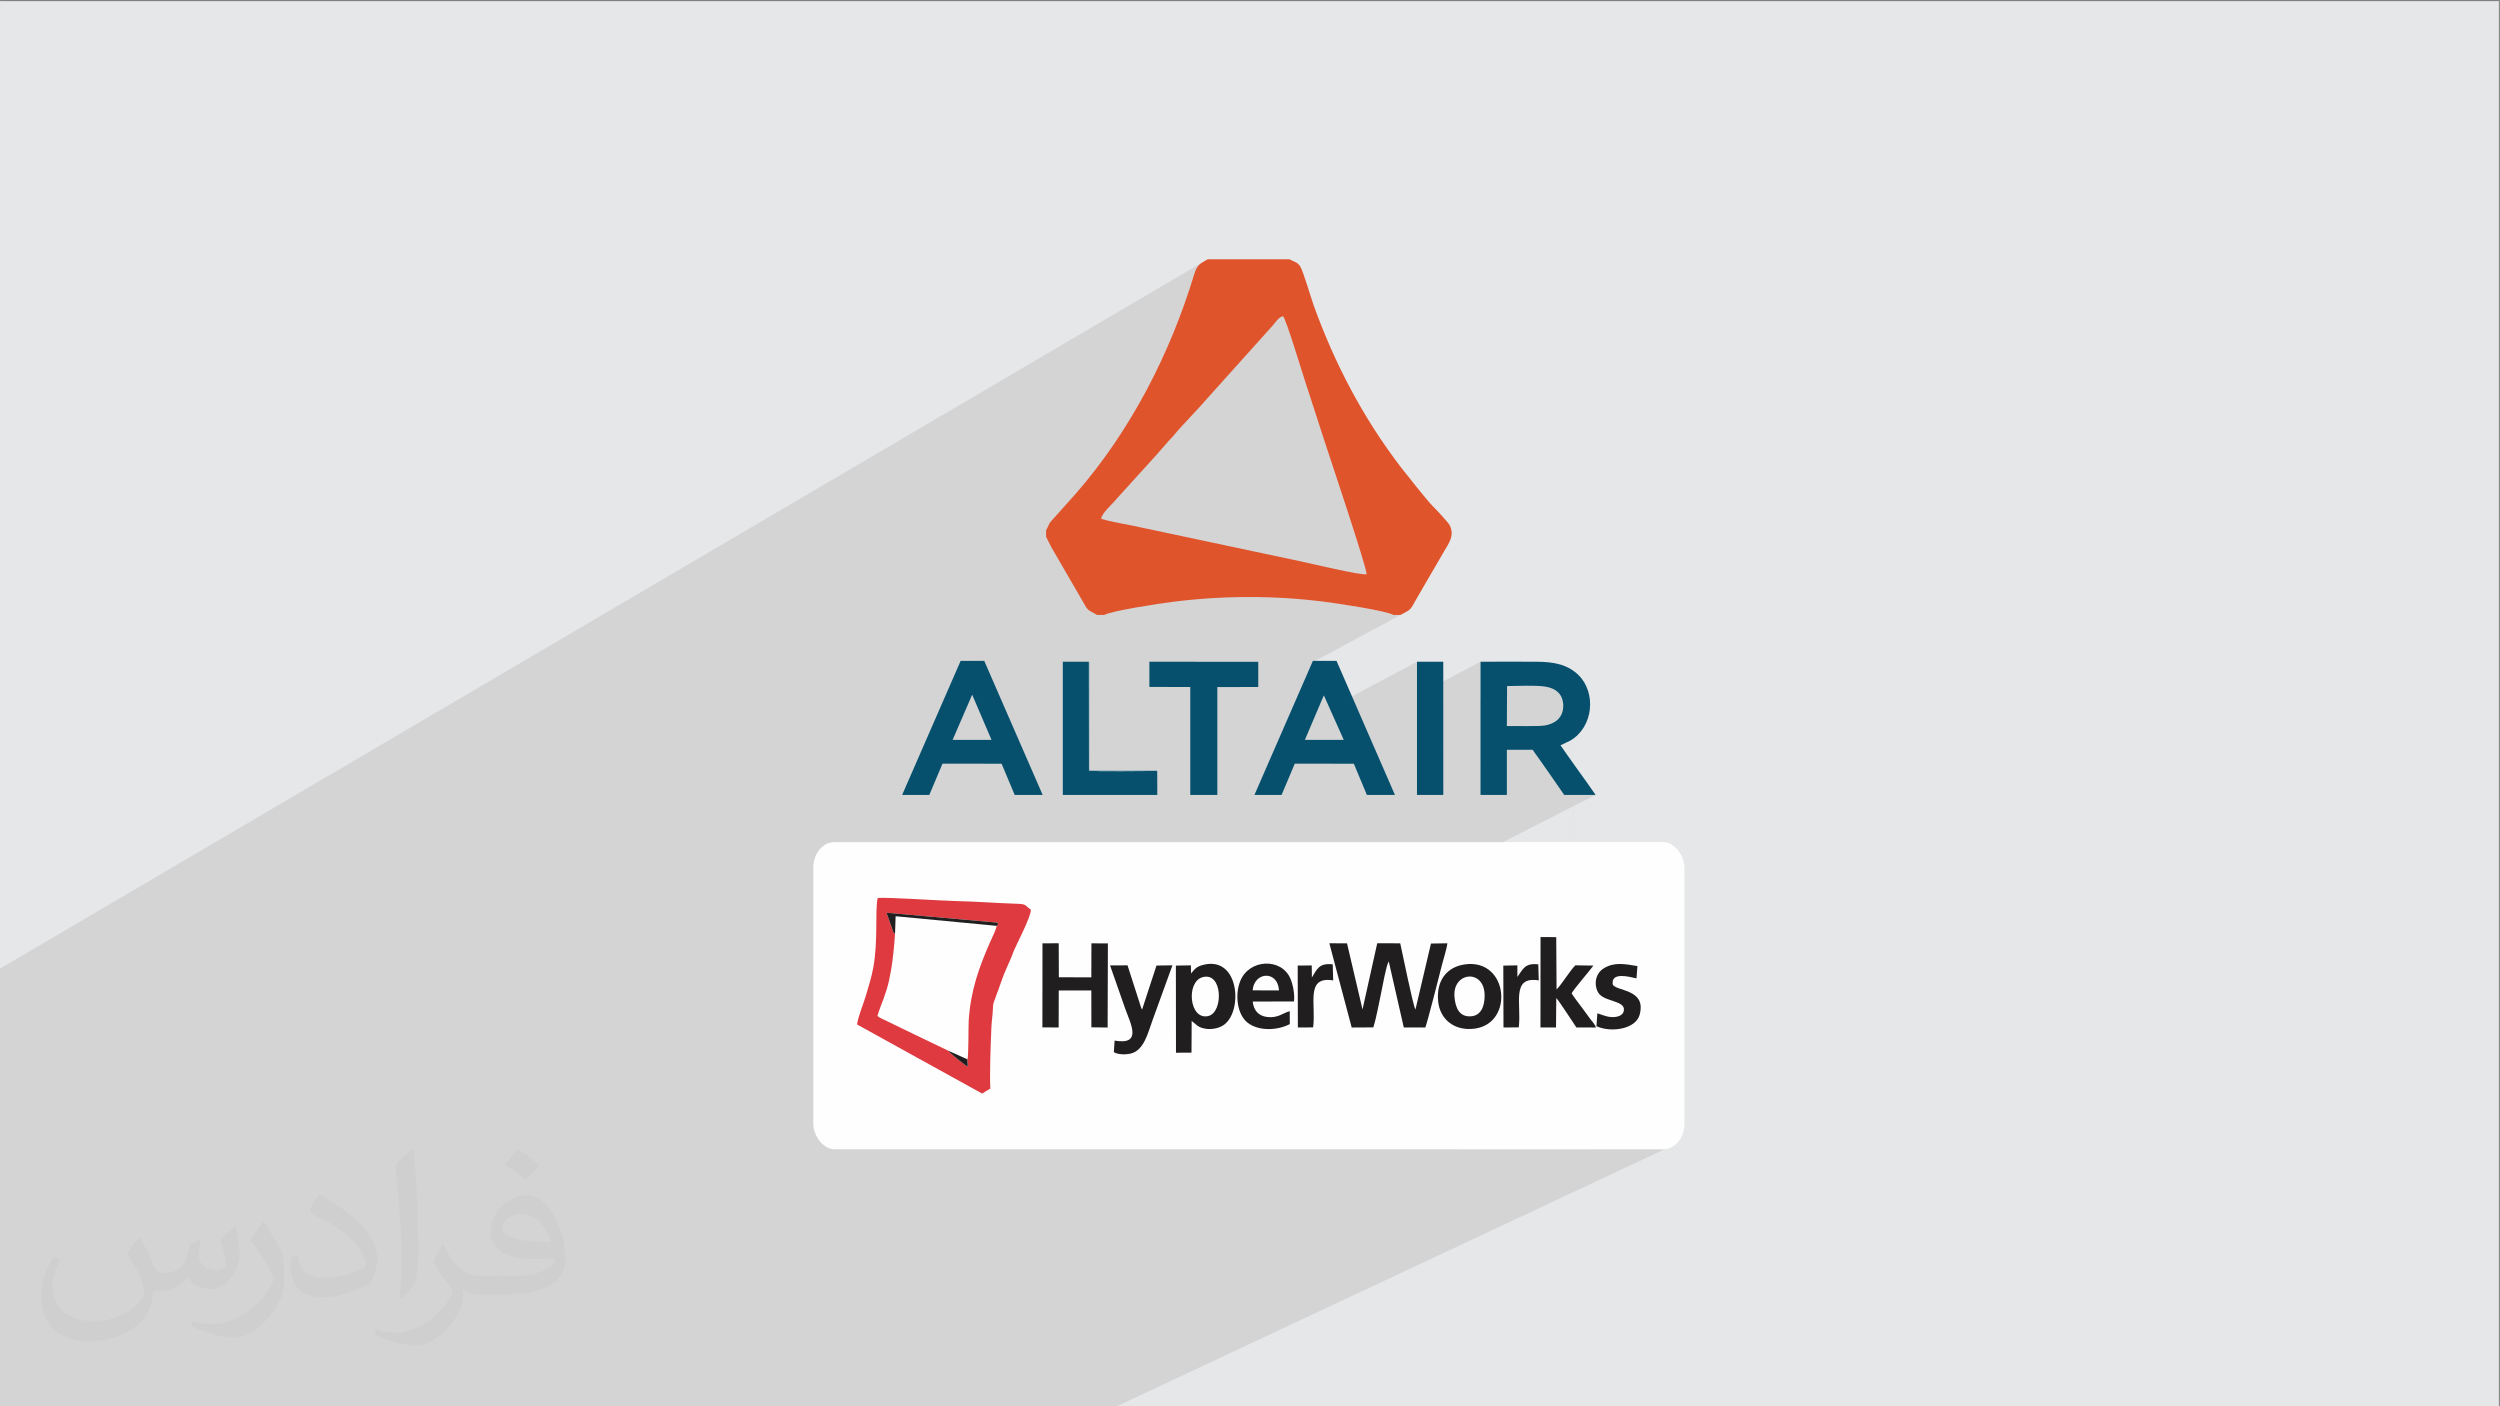 <?xml version="1.0" encoding="UTF-8"?>
<!DOCTYPE svg PUBLIC "-//W3C//DTD SVG 1.1//EN" "http://www.w3.org/Graphics/SVG/1.1/DTD/svg11.dtd">
<!-- Creator: CorelDRAW -->
<svg xmlns="http://www.w3.org/2000/svg" xml:space="preserve" width="3.703in" height="2.083in" version="1.1" style="shape-rendering:geometricPrecision; text-rendering:geometricPrecision; image-rendering:optimizeQuality; fill-rule:evenodd; clip-rule:evenodd"
viewBox="0 0 3703.33 2083.33"
 xmlns:xlink="http://www.w3.org/1999/xlink"
 xmlns:xodm="http://www.corel.com/coreldraw/odm/2003">
 <rect x="0" y="0" width="3703.33" height="2083.33" fill="#808080" stroke="none"/>
 <defs>
  <style type="text/css">
   <![CDATA[
    .fil6 {fill:#FEFEFE}
    .fil4 {fill:#06506D}
    .fil7 {fill:#201E1F}
    .fil5 {fill:#7DA3B2}
    .fil9 {fill:#DE3A40}
    .fil3 {fill:#E0542C}
    .fil0 {fill:#E6E7E8}
    .fil8 {fill:#FEFEFE}
    .fil2 {fill:#373435;fill-opacity:0.031}
    .fil1 {fill:#373435;fill-opacity:0.102}
   ]]>
  </style>
 </defs>
 <g id="Layer_x0020_1">
  <path class="fil0" d="M-1.78 1.67l3703.54 0 0 2083.33 -3703.54 0 0 -2083.33zm0 0z"/>
  <path class="fil1" d="M385.89 2085l-3.04 0 -1.96 0 -3.01 0 -0.3 0 -12.5 0 -0.39 0 -6.2 0 -0.67 0 -3 0 -0.77 0 -1.63 0 -2.16 0 -1.47 0 -0 0 -1.72 0 -2.16 0 -8.18 0 -2.63 0 -1.83 0 -1.26 0 -1.85 0 -8.11 0 -0.87 0 -3.67 0 -2.72 0 -23.41 0 -5.98 0 -0.65 0 -7.51 0 -19.69 0 -11.2 0 -0.1 0 -7.28 0 -3.81 0 -6.69 0 -0.2 0 -5.18 0 -2.99 0 -1.59 0 -1.61 0 -19.42 0 -6.78 0 -10.88 0 -3.26 0 -2.54 0 -22.76 0 -4.83 0 -5.5 0 -1.17 0 -0.99 0 -19.29 0 -0.67 0 -3.21 0 -1.28 0 -8.98 0 -14.73 0 -35.14 0 -24.59 0 -0.3 0 -1.41 0 -4.19 0 -1.66 0 -9.53 0 -14.55 0 0 -1.9 0 -4.33 0 -0.21 0 -10.94 0 -6.6 0 -0 0 -19.39 0 -13.08 0 -1.61 0 -0.32 0 -0.43 0 -2.59 0 -0.87 0 -9.96 0 -0.82 0 -17.52 0 -2.36 0 -16.62 0 -15.53 0 -6.28 0 -7.15 0 -0 0 -4.91 0 -10.94 0 -7.7 0 -9.13 0 -2.96 0 -8 0 -4.16 0 -28.17 0 -18.01 0 -0.83 0 -22.68 0 -8.47 0 -5.28 0 -33.53 0 -6.02 0 -14.83 0 -67.72 0 -17.57 0 -8.69 0 -3.27 0 -9.06 0 -13.7 0 -75.24 0 -0.74 0 -120.19 0 -8.76 0 -0.01 0 -0.04 1784.07 -1047.89 -1.5 0.93 8.19 -4.81 -3.54 2.09 -5.01 2.94 -0.93 0.58 -2.5 1.91 -2.24 2.33 -2.04 2.98 -1.87 3.89 -1.76 5.02 -3.43 11.1 -3.56 11.07 -3.7 11.04 -3.83 11 -3.96 10.96 -4.1 10.92 -4.23 10.87 -4.36 10.82 -4.49 10.78 -4.63 10.72 -4.76 10.66 -4.89 10.6 -5.02 10.53 -5.15 10.47 -5.28 10.39 -5.41 10.32 -5.06 9.35 204.96 -118.2 2.55 -0.61 1.02 1.63 1.42 3.17 1.77 4.49 2.05 5.61 2.28 6.53 2.45 7.24 2.56 7.74 2.62 8.05 2.61 8.15 2.56 8.04 2.44 7.73 2.26 7.21 2.03 6.49 1.74 5.57 1.39 4.43 0.99 3.1 1.93 6.01 1.93 5.99 1.93 5.98 1.94 5.98 1.94 5.97 1.94 5.96 1.94 5.96 1.94 5.95 1.94 5.95 1.94 5.95 1.94 5.95 1.94 5.96 1.94 5.96 1.93 5.97 1.93 5.97 1.93 5.98 0.48 1.49 0.79 2.39 1.07 3.22 1.33 3.99 1.56 4.7 1.78 5.36 1.98 5.94 2.15 6.48 2.3 6.95 2.44 7.36 2.55 7.71 2.63 8 2.7 8.23 2.76 8.39 2.78 8.51 2.79 8.55 2.77 8.54 2.74 8.47 2.68 8.33 2.6 8.14 2.5 7.89 2.38 7.57 2.24 7.2 2.08 6.76 1.9 6.26 1.7 5.71 1.47 5.09 1.22 4.41 0.96 3.68 0.67 2.88 0.36 2.02 0.03 1.1 -72.72 39.59 3.98 0.46 6.96 0.87 4.24 0.56 5.24 0.73 6.08 0.87 6.77 1 7.31 1.11 7.69 1.21 7.91 1.29 7.99 1.36 7.92 1.41 7.68 1.44 7.3 1.45 6.76 1.45 6.07 1.44 5.23 1.41 4.23 1.36 3.07 1.29 10.78 0 -131.06 70.53 -33.01 75.72 50.4 -26.92 8.47 18.92 129.43 -68.9 0 2.61 0 47.18 94.16 -49.8 0 56.67 39.34 -20.65 3.1 -0.02 3.28 -0.04 3.43 -0.06 3.56 -0.07 3.65 -0.07 3.72 -0.07 3.76 -0.06 3.77 -0.04 3.76 -0.02 3.72 0.01 3.65 0.05 3.56 0.1 3.43 0.15 3.28 0.21 3.1 0.28 2.9 0.35 5.85 1.16 5.31 1.81 4.7 2.49 4.02 3.19 3.25 3.91 2.41 4.65 1.49 5.41 0.5 6.2 -0.57 6.11 -1.61 5.38 -2.55 4.66 -3.38 3.95 -4.12 3.25 -4.75 2.56 -105.55 54.74 0 4.48 39.02 -20.22 38.44 0.06 0.46 0.91 0.65 1.06 0.78 1.16 0.85 1.2 0.87 1.2 0.85 1.15 0.76 1.04 0.63 0.89 0.74 1.05 0.72 1.02 33.67 -17.37 14.35 -6.89 3.62 80.39 34.06 0 -33.3 16.94 13.62 302.67 4.94 0.07 -2.94 3.85 -1.73 2.14 0.33 7.36 23.75 -11.55 2.89 -1.24 2.9 -1 2.91 -0.77 2.93 -0.56 2.94 -0.37 2.96 -0.2 3 -0.04 3.02 0.1 3.06 0.21 3.09 0.32 3.13 0.4 3.18 0.47 3.22 0.52 3.27 0.54 3.33 0.56 -1.44 18.22 -28.52 13.8 2.83 1.08 3.77 1.27 4.04 1.35 4.15 1.51 4.12 1.76 3.94 2.1 3.62 2.52 3.15 3.03 2.52 3.63 1.76 4.31 0.83 5.08 -0.22 5.94 -1.44 6.88 -1.42 3.65 -2.05 3.32 -2.62 2.99 -3.12 2.65 -3.57 2.3 -3.95 1.96 -51.4 24.64 4.07 90.49 104.54 0 7.53 -0.76 7.02 -2.19 -116.76 54.78 14.88 330.63 -14.88 -330.63 -704.7 330.63 -288.52 0 -17.12 0 -24.32 0 -0.82 0 -4.67 0 -26.52 0 -6.39 0 -16.43 0 -9.31 0 -19.61 0 -15.56 0 -7.07 0 -8.61 0 -1.94 0 -12.73 0 -8.15 0 -19.12 0 -1.63 0 -3 0 -16.54 0 -22.01 0 -3.2 0 -0.79 0 -3.37 0 -3.71 0 -14.54 0 -8.84 0 -15.33 0 -6.48 0 -11.59 0 -11.03 0 -2.99 0 -16.36 0 -2.03 0 -6.05 0 -0.67 0 -13.19 0 -8.24 0 -27.17 0 -5.88 0 -9.48 0 -15.59 0 -1.83 0 -0.68 0 -41.24 0 -6.92 0 -21.43 0 -7.47 0 -1.19 0 -13.71 0 -5.76 0 -0.1 0 -4.04 0 -9.85 0 -4.77 0 -12.53 0 -0.21 0 -9.64 0 -4.09 0 -3.23 0 -2.26 0 -5.67 0 -3.91 0 -7.31 0 -6.33 0 -2.93 0 -0.85 0 -2.42 0 -5.78 0 -1 0 -0.01 0 -5.88 0 -17.04 0 -2.02 0 -10.06 0 -17.36 0 -4.03 0 -6.46 0 -34.81 0 -1.59 0 -4.91 0 -0.15 0 -25.2 0 -6.34 0 -1.97 0 -13.56 0 -2.01 0 -11.76 0 -1.26 0 -4.63 0 -5.4 0 -2.51 0 -2.88 0 -2.12 0 -2.49 0 -11.09 0 -6.42 0 -3.25 0 -13.59 0 -5.2 0 -6.8 0 -3.16 0 -1.37 0 -4.46 0 -2.1 0 -5.17 0 -0.15 0 -1.88 0 -3.7 0 -0.93 0 -3.07 0 -2.15 0 -3.41 0 -1.61 0 -1.18 0 -7.12 0 -0.41 0 -5.96 0 -1.02 0 -0.04 0 -1.63 0 -1.03 0 -0.56 0 -7.31 0 -2.13 0 -3.98 0 -0.6 0 -0.23 0 -0.33 0 -0.32 0 -10.04 0 -5.98 0 -3.28 0 -2.72 0 -0.02 0 -0.98 0 -12.04 0 -1.16 0 -0.86 0 -1.94 0 -1.45 0 -0.33 0 -0.73 0 -0.11 0 -0.19 0 -2.58 0 -2.07 0 -0.76 0 -1.27 0 -9.18 0 -3.71 0zm1967.32 -382.45l-4.07 -90.49 -188.81 90.49 192.89 0zm-600.58 -205.63l0.11 7.46 11.69 -5.93 2.94 -1.17 3.62 -1.07 9.6 -1.47 8.46 0.61 7.35 2.44 6.26 4.04 5.19 5.39 4.14 6.49 0.7 1.67 33.4 -16.86 5.41 -2.13 5.61 -1.38 5.71 -0.63 5.71 0.12 5.61 0.87 5.41 1.63 5.1 2.38 1.41 0.94 71.64 -36.05 26.17 0.04 4.69 19.98 40.08 -20.07 34.08 0.08 0.76 3.42 1.01 4.7 1.22 5.78 1.41 6.67 0.05 0.22 41.07 -20.45 24.28 -0.39 -0.52 3.45 -0.8 3.83 -1 4.09 -1.13 4.23 -1.2 4.24 -1.18 4.13 -1.09 3.89 -0.93 3.53 -0.74 2.96 -1.08 4.27 -1.36 5.37 -0.72 2.85 20.03 -9.9 4.07 -1.98 4.37 -1.62 4.65 -1.25 4.93 -0.87 11.38 -0.45 10.06 1.72 3.07 1.27 87.24 -43 23.25 0.14 0.33 55.46 28.06 -13.7 21.74 0.33 -13.62 -302.67 -420.77 214.13 0.03 1.06 0.07 3.21 0.03 2.97 -159.35 81.02 2.28 -0.04zm165.81 0.26l65.46 -32.88 -65.46 32.88zm426.13 13.49l-0.33 -7.36 -2.51 3.11 -5.04 6.14 -2.67 3.25 10.55 -5.13zm-66.35 -388.81l0.47 0.67 0.72 1.02 0.72 1.01 0.72 1.01 0.72 1.01 0.72 1 1.5 2.12 1.47 2.1 1.44 2.08 1.43 2.08 1.43 2.07 1.45 2.08 1.48 2.08 1.53 2.09 23.08 33.34 12.48 0 -3.62 -80.39 -47.74 24.63z"/>
  <path class="fil2" d="M207.91 1835.21c6.98,10.94 11.87,20.94 15.94,31.87 2.92,6.98 4.9,18.85 20.83,18.85 5,0 10.94,-0.94 16.87,-5 6.98,-2.92 11.98,-8.96 13.96,-16.87l5.94 -20.83 14.9 -6.98 1.04 1.04c-2.08,7.92 -3.02,15.83 -3.02,20.83 0,17.92 14.9,23.85 26.87,23.85 6.87,0 12.92,-3.02 12.92,-10 0,-7.92 -4.06,-21.77 -8.02,-34.69 6.98,-6.98 13.96,-13.96 21.87,-19.9l1.04 0.94c3.96,14.9 5.94,29.9 5.94,39.79 0,9.9 -3.96,19.9 -7.92,26.87 -6.98,13.85 -19.9,24.79 -35.83,24.79 -11.87,0 -24.79,-5.94 -33.75,-16.87l-1.04 0c-8.96,10.94 -21.87,19.9 -42.71,19.9l-6.98 0c-0.94,13.85 -3.96,23.85 -8.96,32.81 -12.92,24.79 -49.69,41.67 -84.48,41.67 -48.65,0 -72.5,-27.81 -72.5,-65.52 0,-22.92 7.92,-44.79 18.85,-59.69l9.9 3.96c-6.98,13.96 -11.87,26.87 -11.87,39.79 0,34.79 28.75,51.67 61.56,51.67 30.83,0 67.6,-18.85 74.58,-41.77 -3.02,-24.79 -11.87,-35.73 -25.83,-58.65 3.96,-6.87 9.9,-14.9 16.87,-22.81l1.04 0 1.98 0.94 0 0.01zm560.63 -132.19c9.9,6.04 19.9,13.96 29.79,22.92 -5.94,7.92 -11.98,14.9 -20.83,20.83 -10,-7.92 -19.9,-14.9 -29.9,-21.87 6.98,-7.92 13.96,-14.9 19.9,-21.87l1.04 0 0 -0zm4.9 95.42c-16.87,0 -29.79,10.94 -29.79,18.96 0,16.87 32.81,22.81 72.6,22.81 -5,-19.9 -21.87,-41.77 -42.81,-41.77l0 0zm-36.77 92.5c21.87,0 40.83,-1.04 54.69,-3.96 15.94,-4.06 29.79,-11.98 29.79,-17.92 0,-1.04 0,-3.02 -0.94,-5 -8.96,1.04 -18.85,1.04 -28.85,1.04 -28.85,0 -51.67,-6.98 -60.63,-22.92 -1.98,-5 -3.96,-9.9 -3.96,-15.83 0,-15.94 6.98,-31.87 18.85,-41.77 10,-8.96 20.94,-13.96 32.81,-13.96 19.9,0 36.77,15.94 47.71,41.77 5.94,13.96 10.94,29.79 10.94,50.73 0,13.85 -3.96,24.79 -11.87,33.75 -15.94,14.9 -44.79,20.83 -89.48,20.83l-24.9 0c-10.94,0 -18.85,-1.98 -24.79,-6.87l-1.04 0c0,2.92 1.04,4.9 1.04,6.87 0,10 -3.02,22.92 -10,32.81 -19.9,29.9 -41.77,42.81 -59.58,42.81 -18.96,0 -41.77,-6.98 -62.6,-16.98l3.96 -6.87c6.87,2.92 15.83,4.9 28.75,4.9 33.85,0 77.6,-32.81 83.54,-63.54 -0.94,-3.02 -3.96,-6.04 -6.98,-10 -9.9,-11.87 -15.83,-21.87 -21.87,-31.77 5,-10 10,-17.92 13.96,-24.9l1.98 0c13.96,28.85 27.81,45.73 56.67,45.73l25.83 0 -3.02 1.04 -0 0zm-145.1 30.83c1.98,-13.96 3.02,-28.85 3.02,-42.81l0 -20.83c0,-38.75 -5,-95.42 -8.96,-132.19 6.98,-7.92 16.87,-16.87 24.9,-22.92l1.98 1.04c4.9,46.67 6.87,100.42 6.87,150.1 0,12.92 -0.94,25.83 -1.98,34.79 -0.94,11.87 -7.92,20.83 -21.87,34.79l-2.92 -1.04 -1.04 -0.94 0 0zm-150.11 -61.67c1.04,17.92 10,32.81 40.73,32.81 19.9,0 35.83,-5 54.69,-13.96 3.02,-0.94 5,-2.92 5,-4.9 0,-11.98 -8.96,-26.87 -23.85,-40.83 -13.96,-12.92 -33.75,-24.79 -50.73,-31.77 -5.94,-3.02 -7.92,-5 -7.92,-7.92 0,-5 6.98,-15.94 12.92,-23.85l1.98 0c19.9,10.94 42.71,26.77 59.69,43.65 14.9,15.94 24.79,32.81 24.79,50.73 0,12.92 -3.96,25.83 -10.94,37.81 -21.87,10.94 -45.73,19.9 -69.58,19.9 -28.75,0 -47.71,-13.96 -47.71,-44.79 0,-2.92 0,-8.96 1.04,-15.94l9.9 0 0 -0.94 -0.01 0zm-51.67 -51.67l17.92 28.75c6.98,10.94 12.92,21.87 12.92,40.83l0 23.85c0,18.85 -11.98,38.75 -31.77,59.58 -15,13.96 -28.85,19.9 -41.77,19.9 -18.96,0 -39.79,-5.94 -64.58,-16.87l2.92 -6.98c7.92,1.98 16.87,3.96 27.81,3.96 35.83,0 71.56,-25.83 88.54,-57.6 1.98,-3.96 2.92,-6.98 2.92,-8.96 0,-3.96 -1.98,-7.92 -3.96,-10.94 -8.96,-16.87 -18.85,-32.81 -29.79,-46.67 5.94,-8.96 11.87,-17.92 17.92,-26.87l0.94 0 0 -1.98 -0 -0.01zm0 0z"/>
  <g id="_2075883021440">
   <path class="fil3" d="M1631.27 768.6c0.13,-7.84 16.57,-21.74 23.84,-30.79l59.54 -65.67c5.36,-5.87 10.97,-12.94 16.39,-18.81 3.5,-3.89 5.23,-5.23 8.35,-9.12 9.63,-11.98 40.55,-43.61 50.68,-55.91l92.5 -102.96c4.65,-4.4 11.35,-16.45 18.17,-16.7 4.27,4.28 28.11,82.56 32.19,95.18 10.27,32.07 20.72,63.56 30.98,95.5 3.51,10.9 61.91,184.69 60.37,191.32 -6.82,2.36 -85.56,-16.57 -98.94,-19.32l-246.21 -52.28c-14.47,-3.06 -35.13,-6.37 -47.88,-10.45zm-81.67 16.83l0 9.81c2.68,4.85 4.91,10.33 7.78,15.43l43.8 75.55c12.05,21.1 7.91,15.3 23.84,24.74l10.78 0c12.24,-6.38 81.54,-16.83 100.54,-19.25 74.08,-9.5 152.05,-9.76 226.19,-0.13 19.7,2.55 88.43,12.69 101.49,19.38l10.78 0c17.47,-9.69 12.69,-5.17 25.63,-27.54l38.7 -66.56c6.25,-11.03 16.45,-23.33 8.22,-38.95 -2.3,-4.4 -20.66,-23.84 -24.8,-27.86 -7.59,-7.46 -42.2,-51.07 -47.43,-57.95 -55.59,-72.68 -97.79,-152.69 -129.09,-239.64 -4.21,-11.67 -16,-52.34 -20.21,-58.2 -4.72,-6.56 -8.09,-5.8 -15.56,-10.13l-121.26 0c-10.01,6.18 -15.3,6.63 -19.89,21.74 -35.89,118.58 -94.61,232.5 -175,324.81l-28.18 31.56c-16.19,17.92 -8.35,8.67 -16.32,23.21l0 0z"/>
   <g>
    <path class="fil4" d="M2232.51 1016.34c16,0 40.8,-1.4 55.65,0.7 16.26,2.23 27.6,11.22 27.54,28.81 -0.06,17.28 -12.24,26.65 -27.98,29.01 -8.35,1.28 -44.24,0.7 -55.53,0.7l0.32 -59.22zm93.46 80.9c34.49,-19.76 39.08,-71.08 12.3,-97.16 -15.56,-15.17 -34.81,-19.76 -63.05,-19.76 -27.29,0 -54.76,-0.25 -82.05,0l0 197.31 39.02 0 0 -66.88 38.44 0.06c0.96,2.17 4.4,6.5 5.86,8.61 1.98,2.81 3.89,5.48 5.8,8.16 4.08,5.67 7.59,11.09 11.73,16.7l23.08 33.34 46.54 0 -13.2 -18.87c-4.4,-6.31 -8.61,-12.05 -13,-18.1 -4.33,-5.99 -8.54,-12.24 -12.94,-18.17l-12.88 -18.36 14.35 -6.89 0 0z"/>
    <path class="fil4" d="M1958 1037.25c0.64,-1.4 1.15,-2.68 1.78,-4.15l1.34 -2.8 29.45 65.79 -57.57 -0.06 24.99 -58.78 0 0zm-39.97 94.04l87.47 0.13 19.31 46.22 41.57 0 -86.57 -198.65 -35 0.06 -86.57 198.59 40.22 0 19.57 -46.35 -0 0z"/>
    <path class="fil4" d="M1440.08 1029.15l28.69 66.94 -57.63 -0.06 28.94 -66.87zm-43.93 102.13l87.53 0.13 19.38 46.22 41.44 0 -86.57 -198.65 -34.94 0.06 -86.64 198.59 40.23 0 19.57 -46.35z"/>
    <polygon class="fil4" points="1702.61,1017.61 1763.17,1017.8 1763.17,1177.63 1803.27,1177.63 1803.27,1017.87 1863.9,1017.74 1863.9,980.44 1702.61,980.31 1702.61,1017.61 "/>
    <path class="fil4" d="M1714.21 1142.12c-12.37,0 -96.39,1.09 -101.11,-0.57l-0.13 -161.23 -38.63 0 0 197.31 0.89 0 140.38 0 -1.28 0 -0.13 -35.51 0 -0z"/>
    <polygon class="fil4" points="2099.01,1177.63 2135.54,1177.69 2138.03,1177.56 2137.97,980.31 2099.02,980.31 2099.02,982.93 2099.02,1177.63 "/>
    <path class="fil5" d="M1714.21 1142.12c-1.59,-1.15 -1.47,-0.76 -5.23,-0.7l-95.25 0 0 -159.19c-0.31,-2.3 -0.19,-1.15 -0.76,-1.91l0.13 161.23c4.72,1.66 88.74,0.57 101.11,0.57l0 0z"/>
   </g>
  </g>
  <rect class="fil6" x="1204.77" y="1247.55" width="1290.45" height="455" rx="31.46" ry="37.47"/>
  <g id="_2296079409536">
   <g>
    <path class="fil7" d="M2111.35 1522.19c2.57,-5.38 21.84,-81.41 24.84,-93.39 2.2,-8.82 6.91,-22.81 7.85,-31.39l-24.28 0.39 -23 97.78c-3.75,-6.23 -19.18,-83.65 -22.53,-98.12l-34.08 -0.08 -21.8 98.1 -22.97 -98.02 -26.17 -0.04 33.11 124.77 31.98 -0.18c4.56,-13.98 8.06,-34.7 11.3,-49.36 2.26,-10.2 7.64,-42.17 11.59,-48.43l22.29 97.9 31.86 0.06z"/>
    <polygon class="fil7" points="1544.11,1522.02 1568.2,1522.13 1568.35,1467.26 1616.61,1467.27 1616.68,1521.92 1640.76,1522.19 1641.14,1397.59 1616.76,1397.51 1616.59,1447.86 1568.49,1447.76 1568.3,1397.39 1544.24,1397.49 "/>
    <path class="fil7" d="M1781.07 1447.74c30.4,-9.03 31.67,52.5 8.53,57.53 -27.92,6.06 -32.94,-50.27 -8.53,-57.53zm-15.82 64.76c6.69,4.69 8.6,9.64 20.72,11.52 8.85,1.37 18.79,-0.62 25.54,-4.76 30.23,-18.52 25.23,-103.69 -29.04,-89.9 -10.7,2.72 -12.56,6.35 -18.18,12.74l-0.18 -12.02 -22.25 0.41 0.15 129.06 23 -0.15 0.24 -46.89z"/>
    <path class="fil7" d="M2281.96 1522.11l23.03 0.06 0.43 -43.63c4.3,4.41 24.35,35.74 29.8,43.6l28.8 0.05c-0.52,-3.8 -5.58,-8.97 -8.28,-12.63 -2.97,-4.03 -6.09,-8.35 -9.04,-12.39 -6.32,-8.62 -12.91,-16.89 -18.56,-25.37 1.83,-5.06 26.57,-33.37 32.26,-41.33l-26.68 -0.41c-3.8,3.37 -10.39,12.88 -13.91,17.68 -3.65,4.98 -9.77,14.02 -14.01,18.09l-0.47 -77.52 -23.25 -0.14 -0.12 133.94z"/>
    <path class="fil7" d="M1644.35 1430.19l22.83 65.19c8.01,21.85 24.89,53.33 -16.07,46.21l-1.15 17.07c5.74,3.7 16.82,3.89 24.03,2.37 20.72,-4.36 26.17,-30.35 33.42,-50.04l29.34 -80.91 -23.63 0.31 -21.27 65.06c-0.46,-0.58 -0.2,0.09 -1.28,-2.04l-20.33 -63.3 -25.89 0.07z"/>
    <path class="fil7" d="M2154.63 1477.44c-3.72,-38.25 44.93,-42.91 44.64,-2.26 -0.11,15.5 -5.24,29.93 -21.25,30.47 -16.45,0.56 -21.87,-12.61 -23.39,-28.21zm15.7 -48.82c-26.96,3.65 -42.84,23.76 -39.97,54.51 2.5,26.74 23.98,44.86 54.45,40.68 58.44,-8.02 49.67,-103.85 -14.48,-95.19z"/>
    <path class="fil7" d="M1855.6 1467.13c2.07,-27.48 37.11,-30.28 39.06,0.11l-39.06 -0.11zm54.9 30.83c-10.48,2.87 -17.33,10.57 -33.44,8.64 -12.69,-1.52 -20,-9.75 -21.42,-22.89l61.19 -0.11c1.38,-10.49 -1.64,-25.3 -5.35,-33.98 -13.19,-30.85 -61.09,-29.35 -74.33,3.93 -8.37,21.05 -4,49.93 11.05,61.58 16.4,12.7 44.02,11.63 62.45,1.99l-0.15 -19.15z"/>
    <path class="fil7" d="M2366.24 1501.18l-1.31 19.11c22.78,10.15 58.05,3.78 63.83,-16.59 11.17,-39.37 -35.67,-34.83 -39.73,-45.43 -2.72,-18.73 24.35,-11.36 35.18,-8.84l1.44 -18.22c-17.91,-2.98 -33.34,-6.18 -48.72,2.57 -16.99,9.67 -15.15,31 -7.33,39.36 9.71,10.39 35,9.8 35.98,21.43 0.71,8.45 -7.17,11.93 -15.42,12.2 -9.5,0.32 -16.41,-3.41 -23.92,-5.6z"/>
    <path class="fil7" d="M1945.16 1522.03c4.76,-33.92 -12.04,-76.44 29.75,-69.61l-0.67 -23.81c-20.35,-2.23 -23.2,7.01 -30.91,19.47l-0.19 -17.82 -20.81 0.12 0.25 91.77 22.58 -0.12z"/>
    <path class="fil7" d="M2249.79 1522.02c4.41,-34.34 -11.99,-76.38 29.63,-69.62l-0.66 -23.77c-20.33,-2.31 -22.74,7.39 -30.96,18.63l-0.04 -17.14 -20.84 0.38 0.28 91.64 22.59 -0.12z"/>
   </g>
   <g>
    <path class="fil8" d="M1325.81 1383.26c-1.35,19.26 -2.99,36.91 -6.09,54.87l-2.8 14.3c-2.02,9.42 -4.9,18.09 -7.91,26.59 -2.62,7.38 -7.76,19.47 -9.19,26.06 0.22,0.2 0.59,0.17 0.7,0.55 0.11,0.37 0.55,0.43 0.7,0.54 0.2,0.14 1.14,0.79 1.41,0.96 0.67,0.42 1.94,1.09 2.87,1.57l48.61 23.59 51.68 24.78 27.17 12.23c2.04,-4.07 1.34,-48.81 2.02,-58.42 3.13,-44.26 15.11,-77.78 32.44,-117.02 2.88,-6.52 7.76,-15.63 8.92,-22.28l-149.67 -14.24 -0.86 25.92z"/>
    <path class="fil9" d="M1476.35 1371.58c-1.17,6.65 -6.04,15.76 -8.92,22.28 -17.33,39.24 -29.31,72.76 -32.44,117.02 -0.68,9.61 0.02,54.35 -2.02,58.42l0.64 10.8c-2.17,-0.2 -21.8,-16.35 -26.03,-20.27 -0.62,-0.57 -1.02,-0.93 -1.42,-1.48 -1.65,-2.26 -0.7,0.51 -0.36,-1.28l-51.68 -24.78 -48.61 -23.59c-0.93,-0.47 -2.2,-1.15 -2.87,-1.57 -0.28,-0.17 -1.21,-0.83 -1.41,-0.96 -0.15,-0.11 -0.59,-0.17 -0.7,-0.54 -0.11,-0.38 -0.48,-0.35 -0.7,-0.55 1.43,-6.59 6.57,-18.68 9.19,-26.06 3.02,-8.5 5.9,-17.17 7.91,-26.59l2.8 -14.3c3.09,-17.96 4.73,-35.6 6.09,-54.87 -2.28,-1.03 -1.28,-0.33 -2.65,-2.88l-9.96 -28.22 164.71 14.69c0.21,3.14 1.07,2.98 -1.57,4.73zm-7.78 150.37c0.36,-9.21 1.94,-18.41 2.19,-27.04 0.28,-10.06 1.22,-8.98 3.67,-16.44l9.81 -27.19c4.94,-14.45 14.22,-32.22 16.8,-41.08 4.29,-10.65 26.13,-51.54 26.02,-62.52 -10.16,-7 -5.06,-8.37 -22.85,-8.91 -28.86,-0.89 -57.37,-3.24 -87.2,-3.87 -21.34,-0.45 -106.22,-6.06 -116.89,-4.58 -4.28,18.32 0.94,62.93 -6.57,103.33 -2.58,13.85 -7.16,28.95 -11.26,42.46 -3.41,11.24 -11.47,30.89 -12.76,41.58l185.28 102.33 12.21 -7.38c-1.27,-23.63 0.58,-66.05 1.55,-90.69z"/>
    <path class="fil7" d="M1325.81 1383.26l0.86 -25.92 149.67 14.24c2.65,-1.75 1.79,-1.59 1.57,-4.73l-164.71 -14.69 9.96 28.22c1.37,2.55 0.37,1.85 2.65,2.88z"/>
    <path class="fil7" d="M1432.96 1569.3l-27.17 -12.23c-0.34,1.79 -1.29,-0.98 0.36,1.28 0.4,0.55 0.8,0.91 1.42,1.48 4.23,3.92 23.87,20.07 26.03,20.27l-0.64 -10.8z"/>
   </g>
  </g>
 </g>
</svg>
